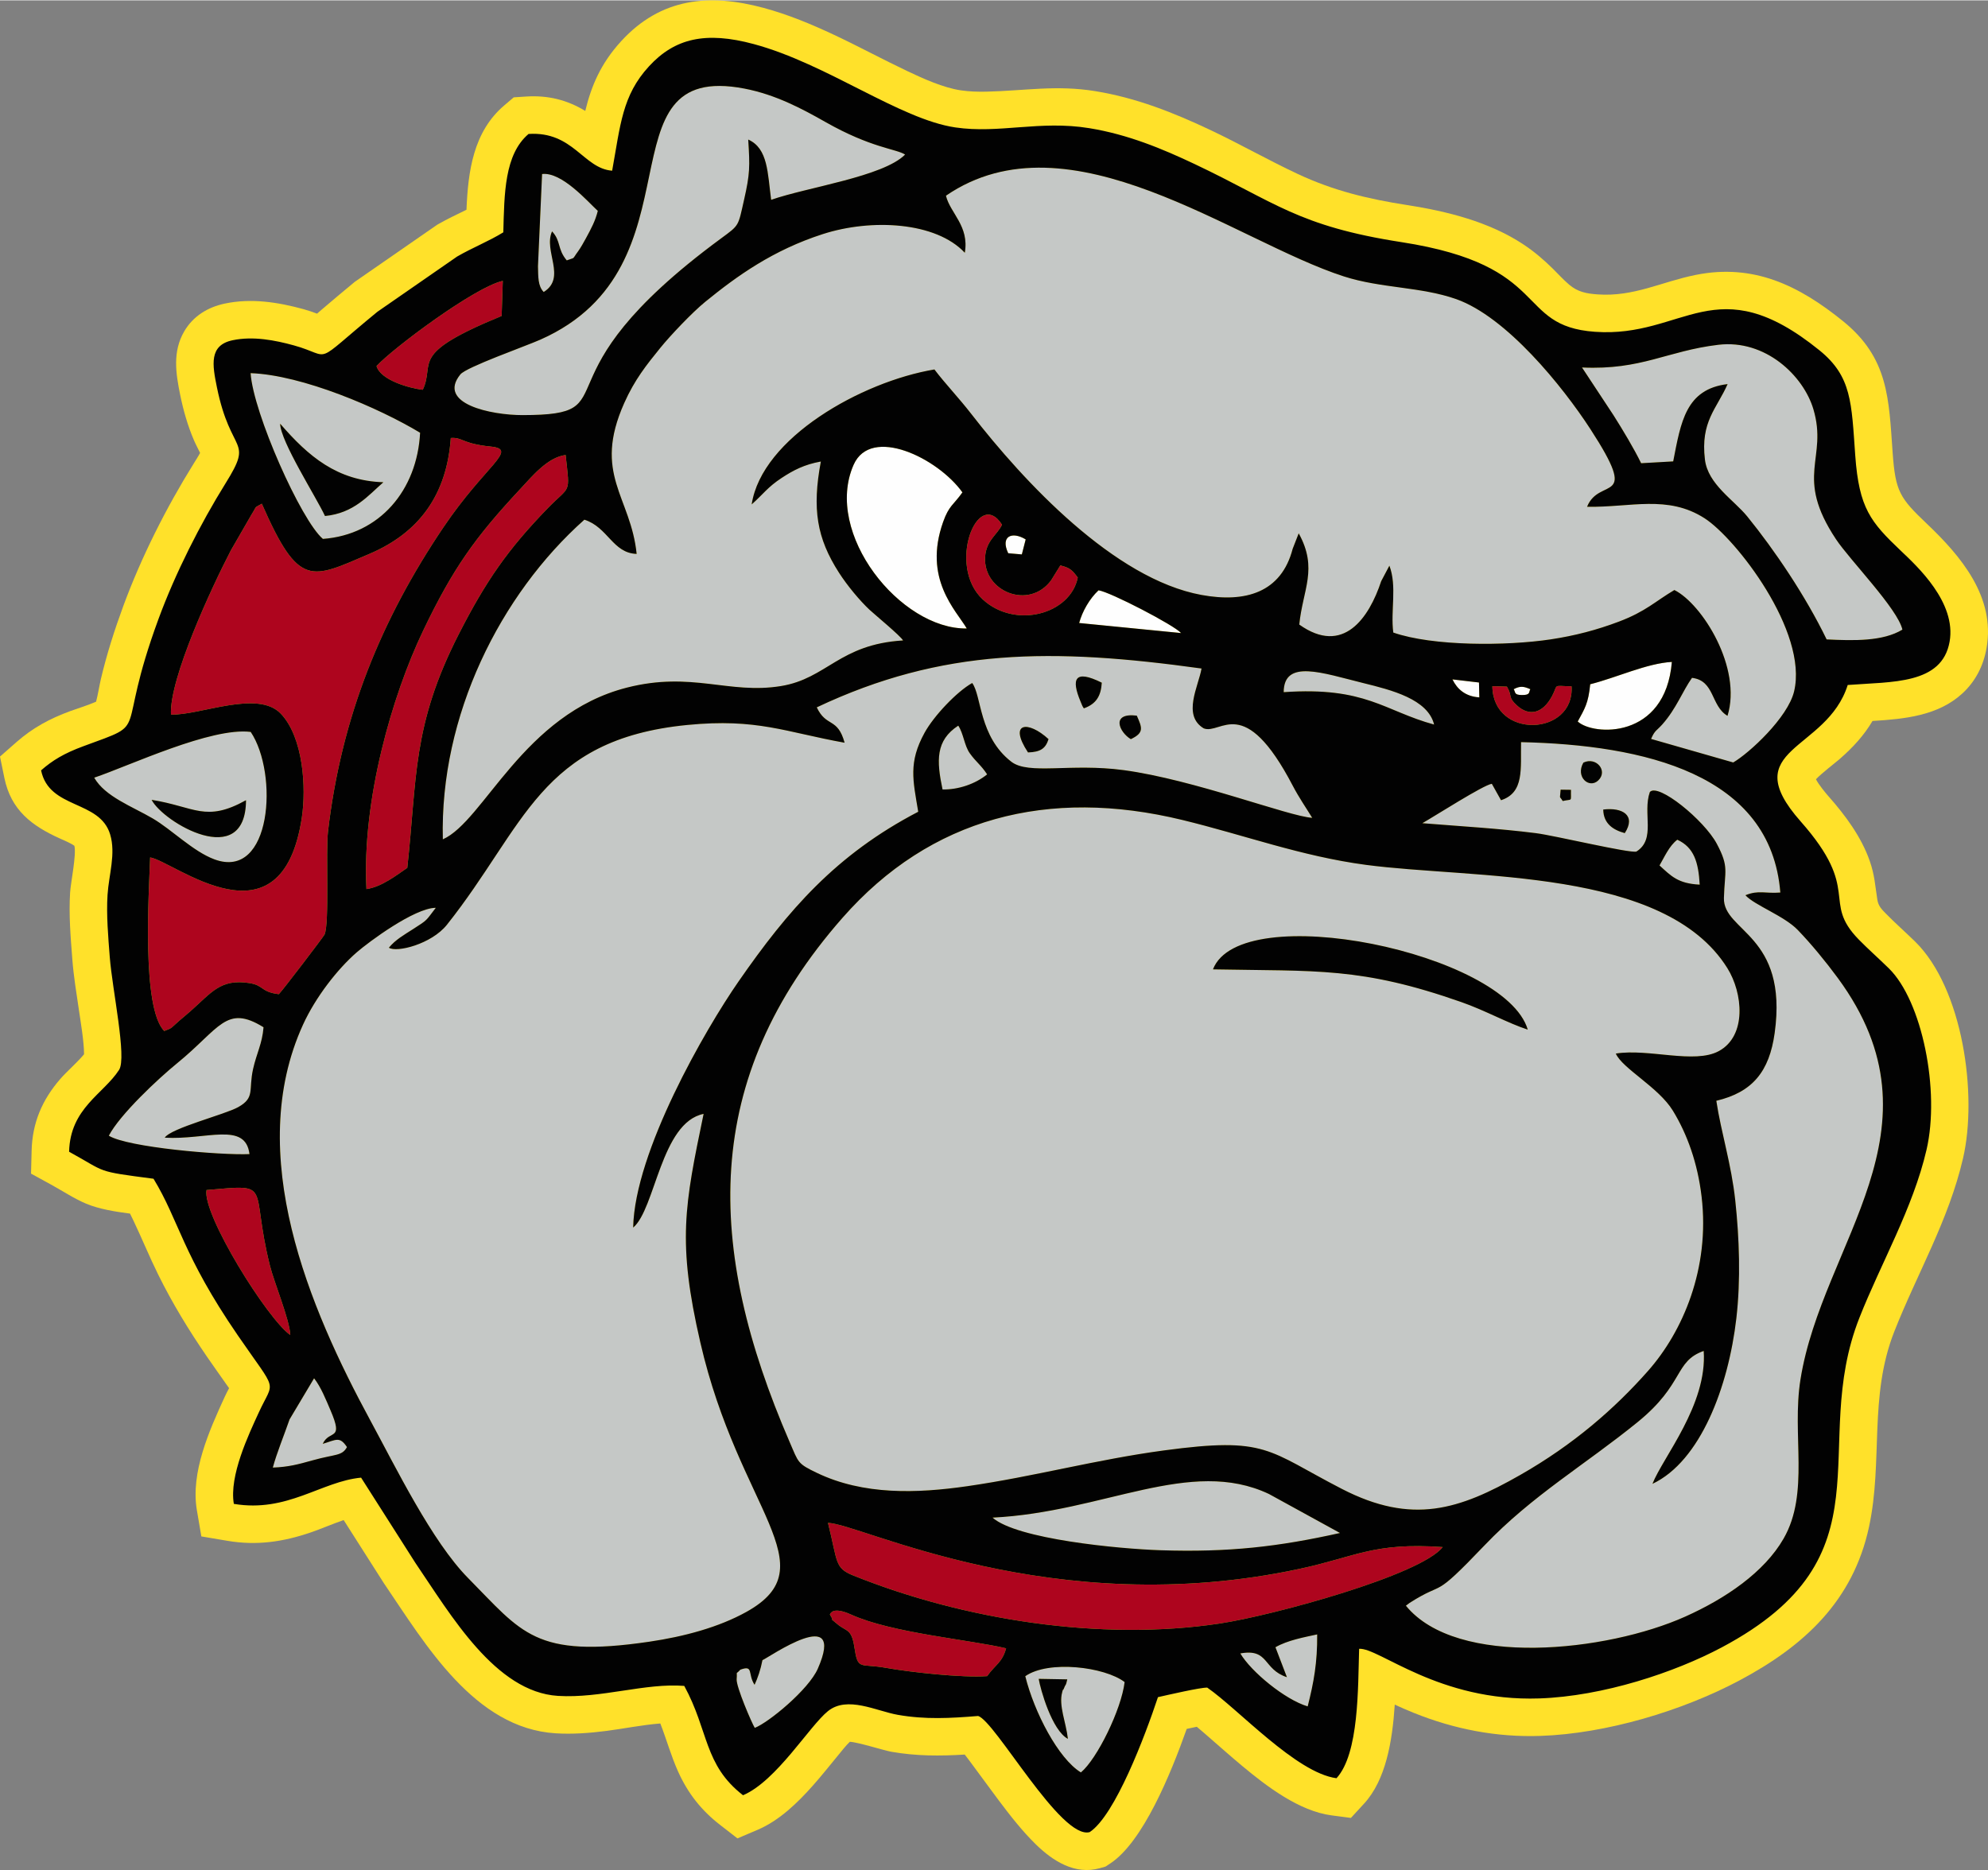 <?xml version="1.0" encoding="UTF-8"?>
<!DOCTYPE svg PUBLIC "-//W3C//DTD SVG 1.1//EN" "http://www.w3.org/Graphics/SVG/1.1/DTD/svg11.dtd">
<!-- Creator: CorelDRAW -->
<svg xmlns="http://www.w3.org/2000/svg" xml:space="preserve" width="1559px" height="1467px" version="1.1" style="shape-rendering:geometricPrecision; text-rendering:geometricPrecision; image-rendering:optimizeQuality; fill-rule:evenodd; clip-rule:evenodd"
viewBox="0 0 1559 1466.43"
 xmlns:xlink="http://www.w3.org/1999/xlink"
 xmlns:xodm="http://www.corel.com/coreldraw/odm/2003">
 <rect x="0" y="0" width="1559" height="1466.43" fill="#808080" stroke="none"/>
 <defs>
  <style type="text/css">
   <![CDATA[
    .fil3 {fill:#FEFEFE}
    .fil4 {fill:#020202}
    .fil1 {fill:#AE051E}
    .fil2 {fill:#C5C8C6}
    .fil0 {fill:#FFE12A}
   ]]>
  </style>
 </defs>
 <g id="Layer_x0020_1">
  <path class="fil0" d="M65.91 826.63c0.06,-9.63 -2.83,-26.53 -3.97,-34.35 -1.92,-13.13 -4.17,-26.57 -5.19,-39.79 -1.35,-17.54 -2.88,-35.24 -1.76,-52.85 0.51,-7.88 5.01,-29.33 3.37,-36.52 -2.3,-1.85 -9.25,-4.79 -11.51,-5.8 -21.93,-9.92 -38.24,-22.18 -43.42,-47.48l-3.43 -16.72 12.82 -11.27c12.9,-11.35 26.25,-18.49 42.38,-24.43 4.89,-1.8 14.14,-4.66 20.16,-7.35 1.47,-5.56 2.62,-12.92 3.75,-17.72 4.6,-19.5 10.69,-38.55 17.6,-57.34 14.09,-38.29 33.7,-77.19 55.25,-111.8 1.27,-2.04 3.41,-5.34 4.96,-8.26 -1.57,-3.27 -3.41,-6.65 -4.79,-9.87 -4.95,-11.51 -8.35,-23.52 -10.85,-35.78 -3.44,-16.9 -6.03,-33.8 3.16,-49.63 6.95,-11.98 18.51,-19.04 31.85,-21.85 20.72,-4.38 41.68,-1.13 61.84,4.41 3.76,1.03 7.15,2.24 10.51,3.49 1.19,-1.03 2.33,-2.05 3.34,-2.91 8.4,-7.15 16.78,-14.27 25.3,-21.26l0.92 -0.76 64.56 -44.74 1.05 -0.61c7.11,-4.1 14.65,-7.55 22.01,-11.21 1.23,-30.07 5.32,-61.19 29.63,-81.85l7.43 -6.32 9.73 -0.63c17.27,-1.11 32.25,2.71 46.36,11.28 4.72,-19.43 12.04,-37.14 28.28,-54.83 31,-33.75 68.8,-37.53 111.61,-25.97 19.07,5.15 37.47,12.79 55.32,21.18 19.24,9.05 37.93,19.17 57.12,28.28 12.52,5.95 28.39,13.16 42.16,15.2 6.69,0.98 13.45,1.19 20.2,1.03 29.99,-0.67 54.55,-5.39 85.29,-0.39 32.13,5.23 61.24,16.76 90.49,30.6 23.08,10.93 45.3,23.61 68.32,34.38 28.17,13.17 55.12,19.62 85.81,24.38 31.25,4.84 64.35,13.14 91.03,30.81 8.42,5.58 15.83,11.88 23.01,18.95 4.2,4.14 8.35,8.74 12.82,12.56 6.81,5.82 13.56,7.09 22.42,7.73 28.52,2.03 50.14,-9.93 77.08,-15.31 45.23,-9.03 80.73,8.25 115.38,36.3 35.82,28.99 35.86,60.73 38.92,103.23 2.17,30.3 5.53,35.42 26.74,55.59 26.9,25.58 53.99,57.56 46.88,97.69 -2.43,13.72 -8.6,25.94 -18.88,35.42 -19.11,17.61 -45.39,20.11 -70.54,21.66 -6.64,11.28 -15.44,20.88 -25.87,29.93 -3.35,2.91 -14.08,11.11 -18.48,15.77 2.25,4.45 7.83,11.11 10.05,13.62 13.07,14.78 25.55,31.65 32.12,50.45 3.91,11.19 4.21,19.26 5.97,30.39 0.76,4.76 3.07,7.23 6.48,10.72 7.43,7.58 15.46,14.65 23.07,22.08 37.54,36.71 49.21,120.29 37.66,170.03 -11.33,48.79 -35.81,89.97 -53.91,135.88 -20.13,51.05 -8.71,101.64 -19.84,153.28 -12.49,57.97 -50.77,93.36 -101.62,120.4 -45.06,23.96 -104.6,41.73 -155.89,43.49 -34.62,1.19 -67.64,-5.23 -99.68,-18.14 -4.98,-2.01 -9.87,-4.16 -14.71,-6.39 -1.88,28.95 -7.07,59.16 -24.04,77.62l-10.34 11.24 -15.14 -1.99c-25.48,-3.35 -50.84,-22.72 -70.12,-38.78 -8.75,-7.3 -17.26,-14.86 -25.85,-22.34 -3.14,-2.73 -6.41,-5.62 -9.76,-8.38 -2.58,0.49 -5.24,1.06 -7.9,1.67 -12.7,35.87 -34.43,88.64 -59.84,105.46l-3.82 2.52 -4.4 1.25c-19.5,5.52 -36.82,-5.56 -50.16,-18.56 -10.69,-10.42 -20.31,-22.79 -29.27,-34.72 -6.83,-9.09 -13.45,-18.34 -20.27,-27.44 -1.69,-2.26 -3.99,-5.45 -6.32,-8.39 -19.36,1.21 -37.9,1.26 -57.65,-2.21 -5.49,-0.96 -26.02,-7.5 -32.46,-7.8 -3.14,2.97 -6.89,7.81 -9.31,10.75 -6.46,7.86 -12.77,15.79 -19.51,23.41 -12.07,13.64 -26.43,27.57 -43.38,34.82l-15.92 6.79 -13.66 -10.61c-14.74,-11.44 -25.21,-24.75 -32.86,-41.73 -5.6,-12.43 -9.09,-25.27 -13.97,-37.8 -14.17,1.11 -29.47,4.21 -42.24,5.84 -13.22,1.69 -26.55,2.71 -39.88,1.88 -63.66,-3.98 -102.11,-69.83 -134.2,-117.03l-0.25 -0.36 -31.76 -49.86c-8.74,2.99 -17.68,6.92 -25.77,9.68 -21.73,7.43 -42.36,10.47 -65.24,6.61l-20.59 -3.47 -3.51 -20.58c-5.05,-29.55 9.75,-62.56 21.86,-88.94 1.03,-2.25 2.22,-4.51 3.4,-6.76 -0.62,-0.87 -1.21,-1.69 -1.73,-2.43 -5.23,-7.44 -10.5,-14.83 -15.66,-22.33 -14.16,-20.62 -27.1,-41.82 -38.17,-64.26 -6.92,-14 -12.75,-28.36 -19.44,-42.41 -0.88,-1.85 -1.77,-3.68 -2.69,-5.49 -11.87,-1.53 -24.39,-3.58 -34.38,-7.76 -9.27,-3.88 -18.63,-10.09 -27.52,-14.97l-15.72 -8.61 0.45 -17.92c0.55,-21.98 8.26,-39.97 22.55,-56.41 5.05,-5.81 13.28,-12.89 18.57,-19.28z"/>
  <path class="fil1" d="M1232.43 538.03c-15.5,-0.29 -10.1,-2.11 -15.32,7.68 -7.24,13.58 -17.83,16.18 -27.44,7.39 -7.68,-7.03 -3.21,-6.86 -7.95,-14.84l-11.4 -0.34c0.44,41.8 64.58,39.26 62.11,0.11zm-1013.77 241.46c2.92,-2.9 35.12,-45.11 35.86,-46.79 3.95,-8.96 0.79,-64.53 2.72,-81 10.57,-90.19 41.91,-166.3 90.4,-238.26 33.25,-49.33 59.39,-61.22 37.08,-63.48 -22.73,-2.3 -21.76,-7.38 -31.2,-6.71 -3.13,44.6 -24.86,74.26 -63.64,90.83 -46.2,19.75 -55.35,27.25 -84.57,-39.29 -6.71,4.06 -3.02,0.49 -8.26,8.85l-16 27.76c-14.88,28.63 -48.35,100.48 -46.98,128.83 23.15,0.55 68.16,-19.74 86.19,-0.69 17.6,18.6 20,57.93 16.44,81.46 -15.92,105.02 -100.16,34.16 -118.96,31.24 -0.95,27.37 -6.82,118.19 11.06,136.13 6.76,-2.49 5.32,-2.44 11.5,-7.82 3.27,-2.84 5.02,-4.17 8.69,-7.39 16.85,-14.82 23.75,-25.98 46.64,-22.37 11.59,1.83 8.55,6.89 23.03,8.7zm430.66 414.71c7.65,30.47 5.05,35.29 19.64,41.16 86.23,34.7 193.74,51.93 287.68,37.72 41.72,-6.3 157.5,-37.87 174.73,-59.94 -54.17,-3.82 -68.03,7.59 -112.03,17.04 -194.6,41.83 -344.8,-35.68 -370.02,-35.98zm-361.95 -497.16c11.77,-1.64 23.41,-10.75 32.02,-16.63 7.78,-70.41 3.61,-111.27 40.36,-183.28 21.33,-41.79 38.48,-66.48 69.62,-98.62 18.1,-18.69 17.7,-10.12 14.19,-41.92 -14.18,1.86 -26.08,16.49 -35.9,27.03 -35.12,37.67 -52.43,61.87 -75.88,110.87 -24.31,50.83 -48.05,132.92 -44.41,202.55zm380.34 569.16c-15.48,-7 -16.5,-0.48 -16.93,-0.17 4.92,7.78 -2.26,0.55 5.5,7.23 7.49,6.45 11.43,3.45 13.7,18.24 2.88,18.85 4.09,12.62 25,16.4 17.98,3.25 59.5,7.92 79.16,6.46 6.11,-8.76 11.8,-10.5 14.86,-21.82 -28.85,-6.82 -89.52,-11.99 -121.29,-26.34zm-456.03 -273.83c-16.03,-64.23 3.47,-63.87 -49.71,-59.27 -3.48,19.02 47.68,101.13 65.67,113.72 -0.4,-11.82 -12.58,-40.93 -15.96,-54.45zm83.6 -705.53c3.22,11.22 26.32,17.47 36.27,18.59 10.14,-21.79 -12.03,-27.63 61.84,-57.88l0.9 -27.52c-21.7,4.68 -86.19,52.83 -99.01,66.81zm549.9 165.88c-4.15,-5.62 -6.04,-7.68 -13.66,-9.52l-7.2 11.65c-17.32,23.55 -53.31,8.86 -51.8,-18.1 0.74,-13.22 9.54,-17.55 13.27,-25.5 -19.17,-29.77 -43.39,32.38 -15.14,58.57 25.29,23.44 68.69,11.84 74.53,-17.1z"/>
  <path class="fil2" d="M1267.14 826.06c25.69,-4.15 61.68,8.46 80.8,-1.95 22.04,-11.98 18.89,-45.48 6.67,-65.05 -49.29,-78.93 -198.64,-69.71 -283.45,-81 -50.71,-6.74 -95.47,-23.45 -144.04,-35.23 -105.09,-25.48 -197.35,-1.87 -266.45,76.79 -111.39,126.81 -107.33,258.8 -41.49,410.96 7.13,16.47 6.03,16.99 21.46,24.38 36.5,17.49 78.19,16.16 118.02,10.41 52.64,-7.61 100.82,-20.85 154.02,-28.02 81.19,-10.95 80.94,-0.1 139.58,30.14 55.29,28.51 92.31,16.23 139.81,-10.85 41.9,-23.88 74.24,-52.13 100.39,-81.74 27.11,-30.71 48.6,-80.18 41.94,-136.62 -3.1,-26.29 -11.2,-48.88 -22.49,-67.37 -11.26,-18.46 -39.77,-33.19 -44.77,-44.85zm-525.31 -672.85c3.27,13.69 18.46,23.8 14.77,44.75 -22.66,-24.27 -73.16,-26.95 -111.38,-14.63 -38.99,12.58 -67.08,32.66 -92.2,53.14 -10.17,8.29 -27.34,26.4 -35.24,36.15 -10.87,13.42 -20.06,24.85 -28.27,43.26 -24.94,55.95 5.2,73.23 9.75,118.28 -18.81,-0.58 -22.46,-20.97 -40.99,-26.83 -66.04,58.81 -113.47,153.77 -110.99,250.7 32.26,-14.27 63.02,-98.24 144.31,-118.99 50.98,-13.02 79.96,5.48 120.94,-1.24 35.95,-5.9 45.67,-32.73 95.64,-35.76 -1.98,-3.59 -22.76,-20.74 -26.32,-24.09 -7.53,-7.06 -17.32,-18.76 -23.92,-29.04 -17.43,-27.15 -21.16,-49.96 -14.23,-87.2 -12.94,2.34 -21.52,6.81 -30.82,12.93 -10.88,7.15 -14.38,12.67 -23.41,20.7 7.85,-52.11 86.18,-96.3 143.3,-105.85 8.69,11.44 19.22,22.37 28.92,34.89 41.3,53.27 112.13,129.39 180.47,141.96 34.4,6.33 62.62,-1.75 71.56,-36.19l4.73 -12.12c15.38,27.77 3.13,44.18 0.45,71.56 34.54,24.55 54.76,-5.31 64.23,-34.04l6.43 -12.15c6.14,16.14 0.79,35.39 3.07,52.45 31.1,10.82 88.78,10.56 123.39,5.35 19.13,-2.88 36.24,-7.41 53.47,-13.91 21.21,-8 28.58,-15.96 43.56,-24.8 21.75,10.84 53.28,60.98 41.67,98.69 -13.24,-7.81 -9.85,-27.63 -27.84,-29.8 -7.36,10.31 -12.27,24.08 -23.2,36.42 -4.61,5.2 -5.91,4.52 -8.89,11.48l64.41 18.46c12.64,-7.36 42.86,-35.26 47.74,-55.74 11.17,-46.95 -45.78,-120.13 -70.25,-135.82 -28.93,-18.54 -57.88,-8.39 -92.11,-8.97 9.71,-24.21 41.97,-0.32 2.7,-60.81 -21.98,-33.86 -65.93,-88.13 -105.24,-102.05 -27.76,-9.82 -58.86,-8.4 -88.11,-17.81 -85.59,-27.54 -215.36,-129.6 -312.1,-63.33zm-101.31 401.31c7.57,15.99 16.26,7.55 21.83,27.74 -46.45,-8.33 -68.53,-19.3 -123.31,-13.93 -115.73,11.36 -127.2,79.6 -188.58,156.72 -12.07,15.16 -39.5,22.05 -45.49,17.98 5.12,-6.26 11.79,-10 18.94,-14.58 11.89,-7.63 9.67,-6.13 17.84,-16.71 -16.8,0.12 -52.73,26.88 -61.94,34.87 -15.12,13.13 -32.32,35.17 -42.19,56.8 -46.33,101.54 5.03,222.29 52.76,310.33 19.84,36.58 48.36,95.05 76.71,123.7 42.32,42.78 52.29,63.14 142.08,49.92 27.36,-4.03 54.49,-11.33 76.13,-23.36 64.67,-35.96 -5.73,-79.77 -36.06,-211.18 -18.27,-79.11 -12.36,-107.64 2.53,-179.44 -33.52,6.78 -37.77,74.53 -55.24,89.17 1.15,-59.52 56.52,-155.41 82.64,-193.03 38.87,-55.99 76.31,-99.46 140.9,-133.12 -4.09,-24.67 -7.85,-38.66 5.01,-62.01 7.34,-13.32 25.37,-32.28 37.32,-38.97 7.45,9.92 5.18,41.94 30.64,61.71 13.6,10.56 46.38,1 88.15,6.62 55.24,7.43 129.72,36.4 147.84,37.4 -4.67,-7.66 -10.26,-15.65 -15.22,-25.12 -38.37,-73.47 -56.25,-39.71 -69.84,-45.03 -17.02,-10.26 -4.12,-32.97 -1.72,-46.94 -117.08,-16.24 -203.16,-16.12 -301.73,30.46zm223.51 -19.35c-0.62,10.09 -4.09,16.59 -14.08,20.14 -1.61,-2.73 -0.44,-0.23 -2.62,-5.45 -7.25,-17.34 -4.92,-25.48 16.7,-14.69zm27.45 25.84c4.23,9.51 5.92,13.43 -4.67,18.45 -9.05,-5.32 -16.07,-20.97 4.67,-18.45zm-85.31 28.87c-15.62,-23.73 0,-25.25 16.11,-10.44 -2.37,7.41 -6.27,10.09 -16.11,10.44zm370.95 37.48l-7.22 -12.89c-6.49,0.86 -44.43,25.19 -54.48,30.9 30.2,2.45 59.54,4.08 89.07,7.82 14.72,1.86 73.66,15.98 78.81,14.42 15.56,-9.8 4.64,-29.95 10.52,-46.69 6.46,-7.45 42.63,22.04 52.5,40.58 9.83,18.45 6.19,20.96 5.59,42.52 -0.73,26.51 50.52,28.52 39.8,105.92 -4.19,30.28 -17.44,46.45 -45.76,53.16 3.77,24.92 11.82,49.75 14.86,78.19 3.19,29.76 4.34,62.13 0.86,92.34 -6.19,53.72 -28.18,112.2 -65.8,129.91 8.15,-20.85 43.15,-62.09 40.18,-104.23 -23.28,8.23 -14.86,25.77 -51.82,55.81 -41.05,33.37 -82.65,57.51 -119.97,96.59 -42.22,44.21 -29.81,26.72 -58.8,45.19l-2.95 2.22c39.97,48.98 157.61,36.1 219.08,8.55 31.76,-14.23 61.96,-34.83 77.08,-61.11 20.66,-35.9 6.29,-81.05 13.27,-124.88 17.09,-107.32 116.52,-196.21 29.32,-314.83 -9.64,-13.12 -21.1,-27 -31.43,-37.71 -10.75,-11.15 -33.9,-19.37 -41.06,-27.26 10.55,-4.27 15.5,-1.14 27.37,-2.13 -7.42,-93.15 -107.14,-115.78 -203.32,-117.95 -0.44,20.83 2.72,39.54 -15.7,45.56zm64.57 -29.48c10.08,-4.89 19.57,6.48 11.64,13.99 -7.05,6.67 -18.06,-2.68 -11.64,-13.99zm-9.74 21.32c-0.22,9.98 1.5,6.94 -6.45,8.78 -2.88,-4.75 -2.18,-0.52 -1.65,-8.9l8.1 0.12zm25.32 15.47c15.24,-1.9 25.93,4.7 16.89,18.49 -9.01,-2.47 -16.68,-7.29 -16.89,-18.49zm-847.38 -309.37c86.97,-0.08 3.9,-26.92 155.57,-138.58 14.51,-10.69 13.27,-9.25 18.03,-30.25 4.66,-20.52 4.62,-25.99 3.27,-47.29 15.65,6.93 15.18,26.5 17.99,47.27 28.08,-9.89 87.86,-18.14 105.04,-35.5 -7,-4.51 -26.55,-5.13 -62.42,-25.51 -18.36,-10.42 -39.13,-21.53 -63.62,-26.24 -115.42,-22.18 -30.29,139.53 -160.03,196.93 -12.07,5.34 -58.04,21.52 -62.69,27.25 -18.63,22.97 23.95,31.95 48.86,31.92zm830.74 -37.35l24.67 37.42c7.39,11.69 16.06,26.1 21.69,37.66l25.14 -1.43c6.04,-30.93 9.8,-56.68 42.67,-60.63 -8.47,19.3 -21.39,29.31 -17.78,59.22 2.35,19.37 22.63,31.6 33.19,44.59 21.45,26.4 45.78,62.43 62.25,96.45 21.31,1.03 44.01,1.64 59.41,-7.68 -3.61,-16.25 -41.27,-54.62 -52.04,-70.84 -33.16,-49.89 -6.16,-62.94 -17.75,-102.01 -7.81,-26.33 -37.64,-54.97 -74.57,-50.55 -40.36,4.83 -60.13,19.95 -106.88,17.8zm-462.27 902.1c19.1,16.89 99.06,24.49 131.49,25.57 53.69,1.78 92.79,-2.76 140.98,-13.53l-55.72 -30.59c-61.76,-29.17 -129.51,14.26 -216.75,18.55zm-525.14 -767.65c44.56,-3.3 73.91,-38.24 76.22,-83.27 -32.22,-19.43 -92.35,-45.29 -132.91,-46.73 2.06,31.24 39.64,115.63 56.69,130zm47.42 -44.44c-11.91,10.4 -23.01,24.26 -45.78,26.48 -6.98,-15.02 -34.98,-58.63 -35.15,-72.4 22.22,25.73 44.66,44.73 80.93,45.92zm-226.75 231.72c8.47,14.86 29.91,22.63 45.79,31.92 15.04,8.79 31.72,25.95 48.51,32.15 44.96,16.62 50.32,-67.3 28.42,-99.96 -30.96,-3.86 -94.75,26.41 -122.72,35.89zm119.04 17.66c-0.29,55.72 -65.18,17.18 -74.02,-0.28 33.98,5.4 42.15,17.95 74.02,0.28zm-63.74 264.7c4.89,-7.56 47.34,-18.15 57.71,-24.02 13.28,-7.5 7.86,-13.14 11.57,-29.86 2.72,-12.22 7.2,-19.9 8.2,-32.73 -29.42,-18.23 -34.25,0.94 -67.82,28.28 -14.76,12.03 -44.7,40.02 -53.5,56.77 14.68,9.18 87.99,15.44 110.29,14.44 -3.11,-25.75 -33.85,-10.95 -66.45,-12.88zm674.85 422.38c6.98,28.19 25.84,64.6 43.61,75.47 12.7,-10.55 31.72,-49.39 34.29,-70.87 -15.76,-12.01 -59.73,-17.32 -77.9,-4.6zm33.42 49.16c-12.58,-6.66 -21.64,-39.16 -22.9,-47.08l22.4 0.4c-1.21,5.6 -1.34,3.95 -1.9,5.38 -2.63,6.59 -0.63,-0.72 -2.09,4.72 -2.86,10.59 3,23.36 4.49,36.58zm-245.56 -8.64c10.86,-4.18 42.22,-29.99 49.43,-46.41 22.69,-51.74 -38.81,-8.5 -43.41,-6.7 -1.51,7.71 -3.68,13.88 -6.18,19.33 -5.61,-8.49 -0.47,-15.76 -11.18,-11.84 -4.1,4.53 -2.28,0.13 -2.87,7.44 -0.47,5.85 12.01,34.78 14.21,38.18zm-165.52 -1126.21c18.08,-11.28 -0.43,-32.21 6.55,-47.53 7.15,7.61 3.93,13.76 11.52,22.74 7.25,-2.75 3.67,-0.03 8.96,-7.21 1.97,-2.68 4.51,-7.26 6.03,-10.05 4.28,-7.86 7.44,-13.79 9.36,-21.56 -7.79,-7.1 -28.15,-30.74 -43.69,-28.91l-3.23 72.34c0.25,8.02 -0.18,15.45 4.5,20.18zm-173.29 903.44c5.4,-11.56 16.7,-1.65 6.08,-26.36 -3.59,-8.35 -7.51,-18.25 -12.86,-25.05l-19.23 32.25c-4.1,11.88 -10.21,26.77 -13.12,37.78 12.29,-0.47 19.68,-2.47 31.23,-5.7 18.11,-5.05 22.97,-3.23 26.91,-10.38 -5.78,-8.7 -8.46,-5.67 -19.01,-2.54zm719.59 164.39c8.42,14.35 35.09,36.28 52.81,41.54 4.82,-18.98 7.63,-34.39 7.45,-56.46 -10.02,2.19 -23.26,4.59 -32.72,10.07l8.99 23.49c-19.06,-6.22 -13.85,-22.74 -36.53,-18.64zm34 -753.96c64.45,-4.49 78.88,14.77 117.95,25.41 -4.87,-19.97 -33.59,-27.12 -55.4,-32.5 -32.31,-7.97 -62.41,-19.08 -62.55,7.09zm-267.53 76.33c12.2,0.19 25.45,-4.13 34.96,-11.84 -4.81,-7.38 -8.66,-9.64 -13.59,-16.54 -4.31,-6.03 -4.89,-15.49 -9.05,-21.68 -17.82,11.63 -17.09,27.41 -12.32,50.06zm562.26 59.59c9.12,8.33 14.44,14.2 31.51,15.05 -0.99,-17.4 -4.34,-29.18 -17.57,-35.23 -6.35,4.8 -10.18,13.74 -13.94,20.18zm-350.19 81.5c21.54,-55.92 229.05,-13.13 246.87,47.27 -15.76,-5.11 -33.02,-14.91 -52.09,-21.6 -78.83,-27.68 -113.4,-24.11 -194.78,-25.67z"/>
  <path class="fil3" d="M1187.06 540.28c1.6,2.49 0.1,4.46 6.27,4.57 7.18,0.12 5.35,-2.36 6.77,-4.57 -5.11,-2.22 -7.87,-2.76 -13.04,0zm-340.78 -51.92l79.94 7.89c-5.08,-6.01 -55.78,-32.35 -64.75,-33.53 -7.05,6.59 -12.73,16.53 -15.19,25.64zm-55.62 -54.72l10.67 0.93 3.02 -11.78c-10.85,-6.59 -19.99,-2.44 -13.69,10.85zm369.45 113.06l-0.28 -11.67 -20.81 -2.44c3.66,7.53 10.02,13.41 21.09,14.11zm86.94 -10.3c-1.47,15.1 -4.32,19.09 -9.77,29.22 11.95,11.16 68.75,14.35 73.8,-46.73 -19.65,1.08 -43.55,12.39 -64.03,17.51zm-488.9 -43.74c-8.45,-14.32 -34.4,-38.95 -18.54,-83.58 4.61,-12.97 8.1,-13.23 15.13,-23.17 -19.23,-26.93 -71.72,-52.52 -85.34,-21.62 -23.71,53.82 36.75,129.15 88.75,128.37z"/>
  <path class="fil4" d="M1225.5 627.98c7.95,-1.84 6.23,1.2 6.45,-8.78l-8.1 -0.12c-0.53,8.38 -1.23,4.15 1.65,8.9zm-421.46 686.44c18.17,-12.72 62.14,-7.41 77.9,4.6 -2.57,21.48 -21.59,60.32 -34.29,70.87 -17.77,-10.87 -36.63,-47.28 -43.61,-75.47zm168.64 -17.86c22.68,-4.1 17.47,12.42 36.53,18.64l-8.99 -23.49c9.46,-5.48 22.7,-7.88 32.72,-10.07 0.18,22.07 -2.63,37.48 -7.45,56.46 -17.72,-5.26 -44.39,-27.19 -52.81,-41.54zm-380.78 58.38c-2.2,-3.4 -14.68,-32.33 -14.21,-38.18 0.59,-7.31 -1.23,-2.91 2.87,-7.44 10.71,-3.92 5.57,3.35 11.18,11.84 2.5,-5.45 4.67,-11.62 6.18,-19.33 4.6,-1.8 66.1,-45.04 43.41,6.7 -7.21,16.42 -38.57,42.23 -49.43,46.41zm58.88 -88.91c0.43,-0.31 1.45,-6.83 16.93,0.17 31.77,14.35 92.44,19.52 121.29,26.34 -3.06,11.32 -8.75,13.06 -14.86,21.82 -19.66,1.46 -61.18,-3.21 -79.16,-6.46 -20.91,-3.78 -22.12,2.45 -25,-16.4 -2.27,-14.79 -6.21,-11.79 -13.7,-18.24 -7.76,-6.68 -0.58,0.55 -5.5,-7.23zm-1.46 -71.83c25.22,0.3 175.42,77.81 370.02,35.98 44,-9.45 57.86,-20.86 112.03,-17.04 -17.23,22.07 -133.01,53.64 -174.73,59.94 -93.94,14.21 -201.45,-3.02 -287.68,-37.72 -14.59,-5.87 -11.99,-10.69 -19.64,-41.16zm129.04 -4.15c87.24,-4.29 154.99,-47.72 216.75,-18.55l55.72 30.59c-48.19,10.77 -87.29,15.31 -140.98,13.53 -32.43,-1.08 -112.39,-8.68 -131.49,-25.57zm-525.27 -57.88c10.55,-3.13 13.23,-6.16 19.01,2.54 -3.94,7.15 -8.8,5.33 -26.91,10.38 -11.55,3.23 -18.94,5.23 -31.23,5.7 2.91,-11.01 9.02,-25.9 13.12,-37.78l19.23 -32.25c5.35,6.8 9.27,16.7 12.86,25.05 10.62,24.71 -0.68,14.8 -6.08,26.36zm-91.12 -199.07c53.18,-4.6 33.68,-4.96 49.71,59.27 3.38,13.52 15.56,42.63 15.96,54.45 -17.99,-12.59 -69.15,-94.7 -65.67,-113.72zm-32.78 -41.06c32.6,1.93 63.34,-12.87 66.45,12.88 -22.3,1 -95.61,-5.26 -110.29,-14.44 8.8,-16.75 38.74,-44.74 53.5,-56.77 33.57,-27.34 38.4,-46.51 67.82,-28.28 -1,12.83 -5.48,20.51 -8.2,32.73 -3.71,16.72 1.71,22.36 -11.57,29.86 -10.37,5.87 -52.82,16.46 -57.71,24.02zm1137.95 -65.98c5,11.66 33.51,26.39 44.77,44.85 11.29,18.49 19.39,41.08 22.49,67.37 6.66,56.44 -14.83,105.91 -41.94,136.62 -26.15,29.61 -58.49,57.86 -100.39,81.74 -47.5,27.08 -84.52,39.36 -139.81,10.85 -58.64,-30.24 -58.39,-41.09 -139.58,-30.14 -53.2,7.17 -101.38,20.41 -154.02,28.02 -39.83,5.75 -81.52,7.08 -118.02,-10.41 -15.43,-7.39 -14.33,-7.91 -21.46,-24.38 -65.84,-152.16 -69.9,-284.15 41.49,-410.96 69.1,-78.66 161.36,-102.27 266.45,-76.79 48.57,11.78 93.33,28.49 144.04,35.23 84.81,11.29 234.16,2.07 283.45,81 12.22,19.57 15.37,53.07 -6.67,65.05 -19.12,10.41 -55.11,-2.2 -80.8,1.95zm34.27 -147.54c3.76,-6.44 7.59,-15.38 13.94,-20.18 13.23,6.05 16.58,17.83 17.57,35.23 -17.07,-0.85 -22.39,-6.72 -31.51,-15.05zm-124.29 -51.16c18.42,-6.02 15.26,-24.73 15.7,-45.56 96.18,2.17 195.9,24.8 203.32,117.95 -11.87,0.99 -16.82,-2.14 -27.37,2.13 7.16,7.89 30.31,16.11 41.06,27.26 10.33,10.71 21.79,24.59 31.43,37.71 87.2,118.62 -12.23,207.51 -29.32,314.83 -6.98,43.83 7.39,88.98 -13.27,124.88 -15.12,26.28 -45.32,46.88 -77.08,61.11 -61.47,27.55 -179.11,40.43 -219.08,-8.55l2.95 -2.22c28.99,-18.47 16.58,-0.98 58.8,-45.19 37.32,-39.08 78.92,-63.22 119.97,-96.59 36.96,-30.04 28.54,-47.58 51.82,-55.81 2.97,42.14 -32.03,83.38 -40.18,104.23 37.62,-17.71 59.61,-76.19 65.8,-129.91 3.48,-30.21 2.33,-62.58 -0.86,-92.34 -3.04,-28.44 -11.09,-53.27 -14.86,-78.19 28.32,-6.71 41.57,-22.88 45.76,-53.16 10.72,-77.4 -40.53,-79.41 -39.8,-105.92 0.6,-21.56 4.24,-24.07 -5.59,-42.52 -9.87,-18.54 -46.04,-48.03 -52.5,-40.58 -5.88,16.74 5.04,36.89 -10.52,46.69 -5.15,1.56 -64.09,-12.56 -78.81,-14.42 -29.53,-3.74 -58.87,-5.37 -89.07,-7.82 10.05,-5.71 47.99,-30.04 54.48,-30.9l7.22 12.89zm-1103.23 -17.68c27.97,-9.48 91.76,-39.75 122.72,-35.89 21.9,32.66 16.54,116.58 -28.42,99.96 -16.79,-6.2 -33.47,-23.36 -48.51,-32.15 -15.88,-9.29 -37.32,-17.06 -45.79,-31.92zm665.26 9.25c-4.77,-22.65 -5.5,-38.43 12.32,-50.06 4.16,6.19 4.74,15.65 9.05,21.68 4.93,6.9 8.78,9.16 13.59,16.54 -9.51,7.71 -22.76,12.03 -34.96,11.84zm477.96 -73.22c5.22,-9.79 -0.18,-7.97 15.32,-7.68 2.47,39.15 -61.67,41.69 -62.11,-0.11l11.4 0.34c4.74,7.98 0.27,7.81 7.95,14.84 9.61,8.79 20.2,6.19 27.44,-7.39zm-30.05 -5.43c5.17,-2.76 7.93,-2.22 13.04,0 -1.42,2.21 0.41,4.69 -6.77,4.57 -6.17,-0.11 -4.67,-2.08 -6.27,-4.57zm-180.38 2.32c0.14,-26.17 30.24,-15.06 62.55,-7.09 21.81,5.38 50.53,12.53 55.4,32.5 -39.07,-10.64 -53.5,-29.9 -117.95,-25.41zm153.43 4.1c-11.07,-0.7 -17.43,-6.58 -21.09,-14.11l20.81 2.44 0.28 11.67zm86.94 -10.3c20.48,-5.12 44.38,-16.43 64.03,-17.51 -5.05,61.08 -61.85,57.89 -73.8,46.73 5.45,-10.13 8.3,-14.12 9.77,-29.22zm-606.53 18.12c98.57,-46.58 184.65,-46.7 301.73,-30.46 -2.4,13.97 -15.3,36.68 1.72,46.94 13.59,5.32 31.47,-28.44 69.84,45.03 4.96,9.47 10.55,17.46 15.22,25.12 -18.12,-1 -92.6,-29.97 -147.84,-37.4 -41.77,-5.62 -74.55,3.94 -88.15,-6.62 -25.46,-19.77 -23.19,-51.79 -30.64,-61.71 -11.95,6.69 -29.98,25.65 -37.32,38.97 -12.86,23.35 -9.1,37.34 -5.01,62.01 -64.59,33.66 -102.03,77.13 -140.9,133.12 -26.12,37.62 -81.49,133.51 -82.64,193.03 17.47,-14.64 21.72,-82.39 55.24,-89.17 -14.89,71.8 -20.8,100.33 -2.53,179.44 30.33,131.41 100.73,175.22 36.06,211.18 -21.64,12.03 -48.77,19.33 -76.13,23.36 -89.79,13.22 -99.76,-7.14 -142.08,-49.92 -28.35,-28.65 -56.87,-87.12 -76.71,-123.7 -47.73,-88.04 -99.09,-208.79 -52.76,-310.33 9.87,-21.63 27.07,-43.67 42.19,-56.8 9.21,-7.99 45.14,-34.75 61.94,-34.87 -8.17,10.58 -5.95,9.08 -17.84,16.71 -7.15,4.58 -13.82,8.32 -18.94,14.58 5.99,4.07 33.42,-2.82 45.49,-17.98 61.38,-77.12 72.85,-145.36 188.58,-156.72 54.78,-5.37 76.86,5.6 123.31,13.93 -5.57,-20.19 -14.26,-11.75 -21.83,-27.74zm205.76 -66.16c2.46,-9.11 8.14,-19.05 15.19,-25.64 8.97,1.18 59.67,27.52 64.75,33.53l-79.94 -7.89zm-55.62 -54.72c-6.3,-13.29 2.84,-17.44 13.69,-10.85l-3.02 11.78 -10.67 -0.93zm54.52 19.09c-5.84,28.93 -49.24,40.53 -74.53,17.09 -28.25,-26.19 -4.03,-88.34 15.14,-58.57 -3.73,7.95 -12.53,12.28 -13.27,25.5 -1.51,26.96 34.48,41.65 51.8,18.1l7.2 -11.65c7.62,1.84 9.51,3.9 13.66,9.53zm-87.03 39.93c-52,0.78 -112.46,-74.55 -88.75,-128.37 13.62,-30.9 66.11,-5.31 85.34,21.62 -7.03,9.94 -10.52,10.2 -15.13,23.17 -15.86,44.63 10.09,69.26 18.54,83.58zm-470.78 204.38c-3.64,-69.63 20.1,-151.72 44.41,-202.55 23.45,-49 40.76,-73.2 75.88,-110.87 9.82,-10.54 21.72,-25.17 35.9,-27.03 3.51,31.8 3.91,23.23 -14.19,41.92 -31.14,32.14 -48.29,56.83 -69.62,98.62 -36.75,72.01 -32.58,112.87 -40.36,183.28 -8.61,5.88 -20.25,14.99 -32.02,16.63zm-68.71 82.45c-14.48,-1.81 -11.44,-6.87 -23.03,-8.7 -22.89,-3.61 -29.79,7.55 -46.64,22.37 -3.67,3.22 -5.42,4.55 -8.69,7.39 -6.18,5.38 -4.74,5.33 -11.5,7.82 -17.88,-17.94 -12.01,-108.76 -11.06,-136.13 18.8,2.92 103.04,73.78 118.96,-31.24 3.56,-23.53 1.16,-62.86 -16.44,-81.46 -18.03,-19.05 -63.04,1.24 -86.19,0.69 -1.37,-28.35 32.1,-100.2 46.98,-128.83l16 -27.76c5.24,-8.36 1.55,-4.79 8.26,-8.85 29.22,66.54 38.37,59.04 84.57,39.29 38.78,-16.57 60.51,-46.23 63.64,-90.83 9.44,-0.67 8.47,4.41 31.2,6.71 22.31,2.26 -3.83,14.15 -37.08,63.48 -48.49,71.96 -79.83,148.07 -90.4,238.26 -1.93,16.47 1.23,72.04 -2.72,81 -0.74,1.68 -32.94,43.89 -35.86,46.79zm110.78 -440.36c-2.31,45.03 -31.66,79.97 -76.22,83.27 -17.05,-14.37 -54.63,-98.76 -56.69,-130 40.56,1.44 100.69,27.3 132.91,46.73zm911.19 -51.18c46.75,2.15 66.52,-12.97 106.88,-17.8 36.93,-4.42 66.76,24.22 74.57,50.55 11.59,39.07 -15.41,52.12 17.75,102.01 10.77,16.22 48.43,54.59 52.04,70.84 -15.4,9.32 -38.1,8.71 -59.41,7.68 -16.47,-34.02 -40.8,-70.05 -62.25,-96.45 -10.56,-12.99 -30.84,-25.22 -33.19,-44.59 -3.61,-29.91 9.31,-39.92 17.78,-59.22 -32.87,3.95 -36.63,29.7 -42.67,60.63l-25.14 1.43c-5.63,-11.56 -14.3,-25.97 -21.69,-37.66l-24.67 -37.42zm-945.35 -1.11c12.82,-13.98 77.31,-62.13 99.01,-66.81l-0.9 27.52c-73.87,30.25 -51.7,36.09 -61.84,57.88 -9.95,-1.12 -33.05,-7.37 -36.27,-18.59zm131.1 -58.11c-4.68,-4.73 -4.25,-12.16 -4.5,-20.18l3.23 -72.34c15.54,-1.83 35.9,21.81 43.69,28.91 -1.92,7.77 -5.08,13.7 -9.36,21.56 -1.52,2.79 -4.06,7.37 -6.03,10.05 -5.29,7.18 -1.71,4.46 -8.96,7.21 -7.59,-8.98 -4.37,-15.13 -11.52,-22.74 -6.98,15.32 11.53,36.25 -6.55,47.53zm281.79 273.31c-49.97,3.03 -59.69,29.86 -95.64,35.76 -40.98,6.72 -69.96,-11.78 -120.94,1.24 -81.29,20.75 -112.05,104.72 -144.31,118.99 -2.48,-96.93 44.95,-191.89 110.99,-250.7 18.53,5.86 22.18,26.25 40.99,26.83 -4.55,-45.05 -34.69,-62.33 -9.75,-118.28 8.21,-18.41 17.4,-29.84 28.27,-43.26 7.9,-9.75 25.07,-27.86 35.24,-36.15 25.12,-20.48 53.21,-40.56 92.2,-53.14 38.22,-12.32 88.72,-9.64 111.38,14.63 3.69,-20.95 -11.5,-31.06 -14.77,-44.75 96.74,-66.27 226.51,35.79 312.1,63.33 29.25,9.41 60.35,7.99 88.11,17.81 39.31,13.92 83.26,68.19 105.24,102.05 39.27,60.49 7.01,36.6 -2.7,60.81 34.23,0.58 63.18,-9.57 92.11,8.97 24.47,15.69 81.42,88.87 70.25,135.82 -4.88,20.48 -35.1,48.38 -47.74,55.74l-64.41 -18.46c2.98,-6.96 4.28,-6.28 8.89,-11.48 10.93,-12.34 15.84,-26.11 23.2,-36.42 17.99,2.17 14.6,21.99 27.84,29.8 11.61,-37.71 -19.92,-87.85 -41.67,-98.69 -14.98,8.84 -22.35,16.8 -43.56,24.8 -17.23,6.5 -34.34,11.03 -53.47,13.91 -34.61,5.21 -92.29,5.47 -123.39,-5.35 -2.28,-17.06 3.07,-36.31 -3.07,-52.45l-6.43 12.15c-9.47,28.73 -29.69,58.59 -64.23,34.04 2.68,-27.38 14.93,-43.79 -0.45,-71.56l-4.73 12.12c-8.94,34.44 -37.16,42.52 -71.56,36.19 -68.34,-12.57 -139.17,-88.69 -180.47,-141.96 -9.7,-12.52 -20.23,-23.45 -28.92,-34.89 -57.12,9.55 -135.45,53.74 -143.3,105.85 9.03,-8.03 12.53,-13.55 23.41,-20.7 9.3,-6.12 17.88,-10.59 30.82,-12.93 -6.93,37.24 -3.2,60.05 14.23,87.2 6.6,10.28 16.39,21.98 23.92,29.04 3.56,3.35 24.34,20.5 26.32,24.09zm-298.28 -176.74c-24.91,0.03 -67.49,-8.95 -48.86,-31.92 4.65,-5.73 50.62,-21.91 62.69,-27.25 129.74,-57.4 44.61,-219.11 160.03,-196.93 24.49,4.71 45.26,15.82 63.62,26.24 35.87,20.38 55.42,21 62.42,25.51 -17.18,17.36 -76.96,25.61 -105.04,35.5 -2.81,-20.77 -2.34,-40.34 -17.99,-47.27 1.35,21.3 1.39,26.77 -3.27,47.29 -4.76,21 -3.52,19.56 -18.03,30.25 -151.67,111.66 -68.6,138.5 -155.57,138.58zm-15.18 -143.37c-11.46,7.08 -23.8,11.83 -36.2,18.98l-62.58 43.37c-52.85,43.35 -33.79,35.04 -65.59,26.3 -14.52,-3.99 -31.83,-7.4 -47.98,-3.99 -18.56,3.92 -15.83,19.33 -12.26,36.84 11,54.02 29.04,39.64 6.82,75.32 -19.82,31.84 -39.42,70.57 -52.61,106.41 -34.94,94.95 -4.69,79.86 -58.94,99.85 -15.18,5.59 -24.28,11.14 -33.14,18.92 6.3,30.73 45.98,22.99 54.16,50.26 4.57,15.2 -1.04,31.61 -2.05,47.33 -1.01,15.74 0.54,33.29 1.73,48.72 1.99,25.81 13.53,78.95 7.33,88.59 -12.21,18.98 -38.35,29.93 -39.21,64.23 30.12,16.5 19.84,15.13 66.2,21.18 20.1,32.96 22.52,59.39 66.11,122.85 31.78,46.26 28.59,34.03 16.47,60.44 -7.98,17.38 -23.36,49.66 -19.59,71.72 41.96,7.08 68.58,-17.6 99.79,-20.57l42.65 66.97c27.77,40.82 62.71,101.14 111.73,104.21 33.58,2.1 68.91,-10.32 99.06,-7.83 19.32,35.4 15.28,61.85 46.08,85.76 26.31,-11.24 51.97,-54.19 66.61,-65.99 15.18,-12.23 37.95,-0.05 54.69,2.9 21.72,3.81 41.25,2.69 63.02,0.92 13.19,3.55 65.02,97.45 87.55,91.07 19.97,-13.23 43.4,-75.43 53.52,-105.84 8.18,-1.84 33.1,-7.6 38.64,-7.49 24.25,16.72 69.78,66.91 101.37,71.07 17.76,-19.32 16.8,-71.09 17.75,-101.5 15.54,-1.1 62.39,41.63 141.32,38.92 50.08,-1.72 106.07,-20.37 143.09,-40.06 135.01,-71.8 67.74,-156.63 107.91,-258.5 16.82,-42.66 41.99,-85.91 52.63,-131.75 10.74,-46.27 -3.4,-116.75 -29.58,-142.35 -8.5,-8.31 -16.17,-15.03 -23.53,-22.55 -29.7,-30.34 2.74,-37.99 -45.58,-92.65 -51.33,-58.04 20.37,-54.52 36.89,-107.02 34.83,-2.68 73.94,-0.27 79.9,-33.97 5.46,-30.84 -25.57,-59.26 -38.19,-71.26 -23.75,-22.59 -32.83,-33.38 -35.8,-74.79 -2.98,-41.51 -2.69,-61.92 -28.09,-82.49 -81.43,-65.91 -105.82,-9.49 -176.06,-14.51 -63.2,-4.52 -33.18,-51.95 -151.69,-70.32 -81.27,-12.6 -98.91,-31.28 -162.2,-61.24 -25.4,-12.02 -52.28,-23.21 -82.63,-28.15 -38.84,-6.32 -70.68,4.49 -105.05,-0.58 -43.63,-6.44 -100.71,-49.9 -157.99,-65.36 -37.76,-10.2 -61.99,-4.63 -82.29,17.48 -21.01,22.87 -22.35,46 -28.85,81.82 -22.58,-1.7 -30.43,-31.08 -65.55,-28.82 -18.93,16.09 -19,46.79 -19.79,77.15zm556.51 578.09c81.38,1.56 115.95,-2.01 194.78,25.67 19.07,6.69 36.33,16.49 52.09,21.6 -17.82,-60.4 -225.33,-103.19 -246.87,-47.27zm-696.36 -355.58c22.77,-2.22 33.87,-16.08 45.78,-26.48 -36.27,-1.19 -58.71,-20.19 -80.93,-45.92 0.17,13.77 28.17,57.38 35.15,72.4zm-61.93 222.9c-31.87,17.67 -40.04,5.12 -74.02,-0.28 8.84,17.46 73.73,56 74.02,0.28zm644.53 736.24c-1.49,-13.22 -7.35,-25.99 -4.49,-36.58 1.46,-5.44 -0.54,1.87 2.09,-4.72 0.56,-1.43 0.69,0.22 1.9,-5.38l-22.4 -0.4c1.26,7.92 10.32,40.42 22.9,47.08zm12.49 -808.27c9.99,-3.55 13.46,-10.05 14.08,-20.14 -21.62,-10.79 -23.95,-2.65 -16.7,14.69 2.18,5.22 1.01,2.72 2.62,5.45zm-43.78 34.57c9.84,-0.35 13.74,-3.03 16.11,-10.44 -16.11,-14.81 -31.73,-13.29 -16.11,10.44zm467.99 63.28c9.04,-13.79 -1.65,-20.39 -16.89,-18.49 0.21,11.2 7.88,16.02 16.89,18.49zm-387.35 -73.7c10.59,-5.02 8.9,-8.94 4.67,-18.45 -20.74,-2.52 -13.72,13.13 -4.67,18.45zm354.88 18.42c-6.42,11.31 4.59,20.66 11.64,13.99 7.93,-7.51 -1.56,-18.88 -11.64,-13.99z"/>
 </g>
</svg>
